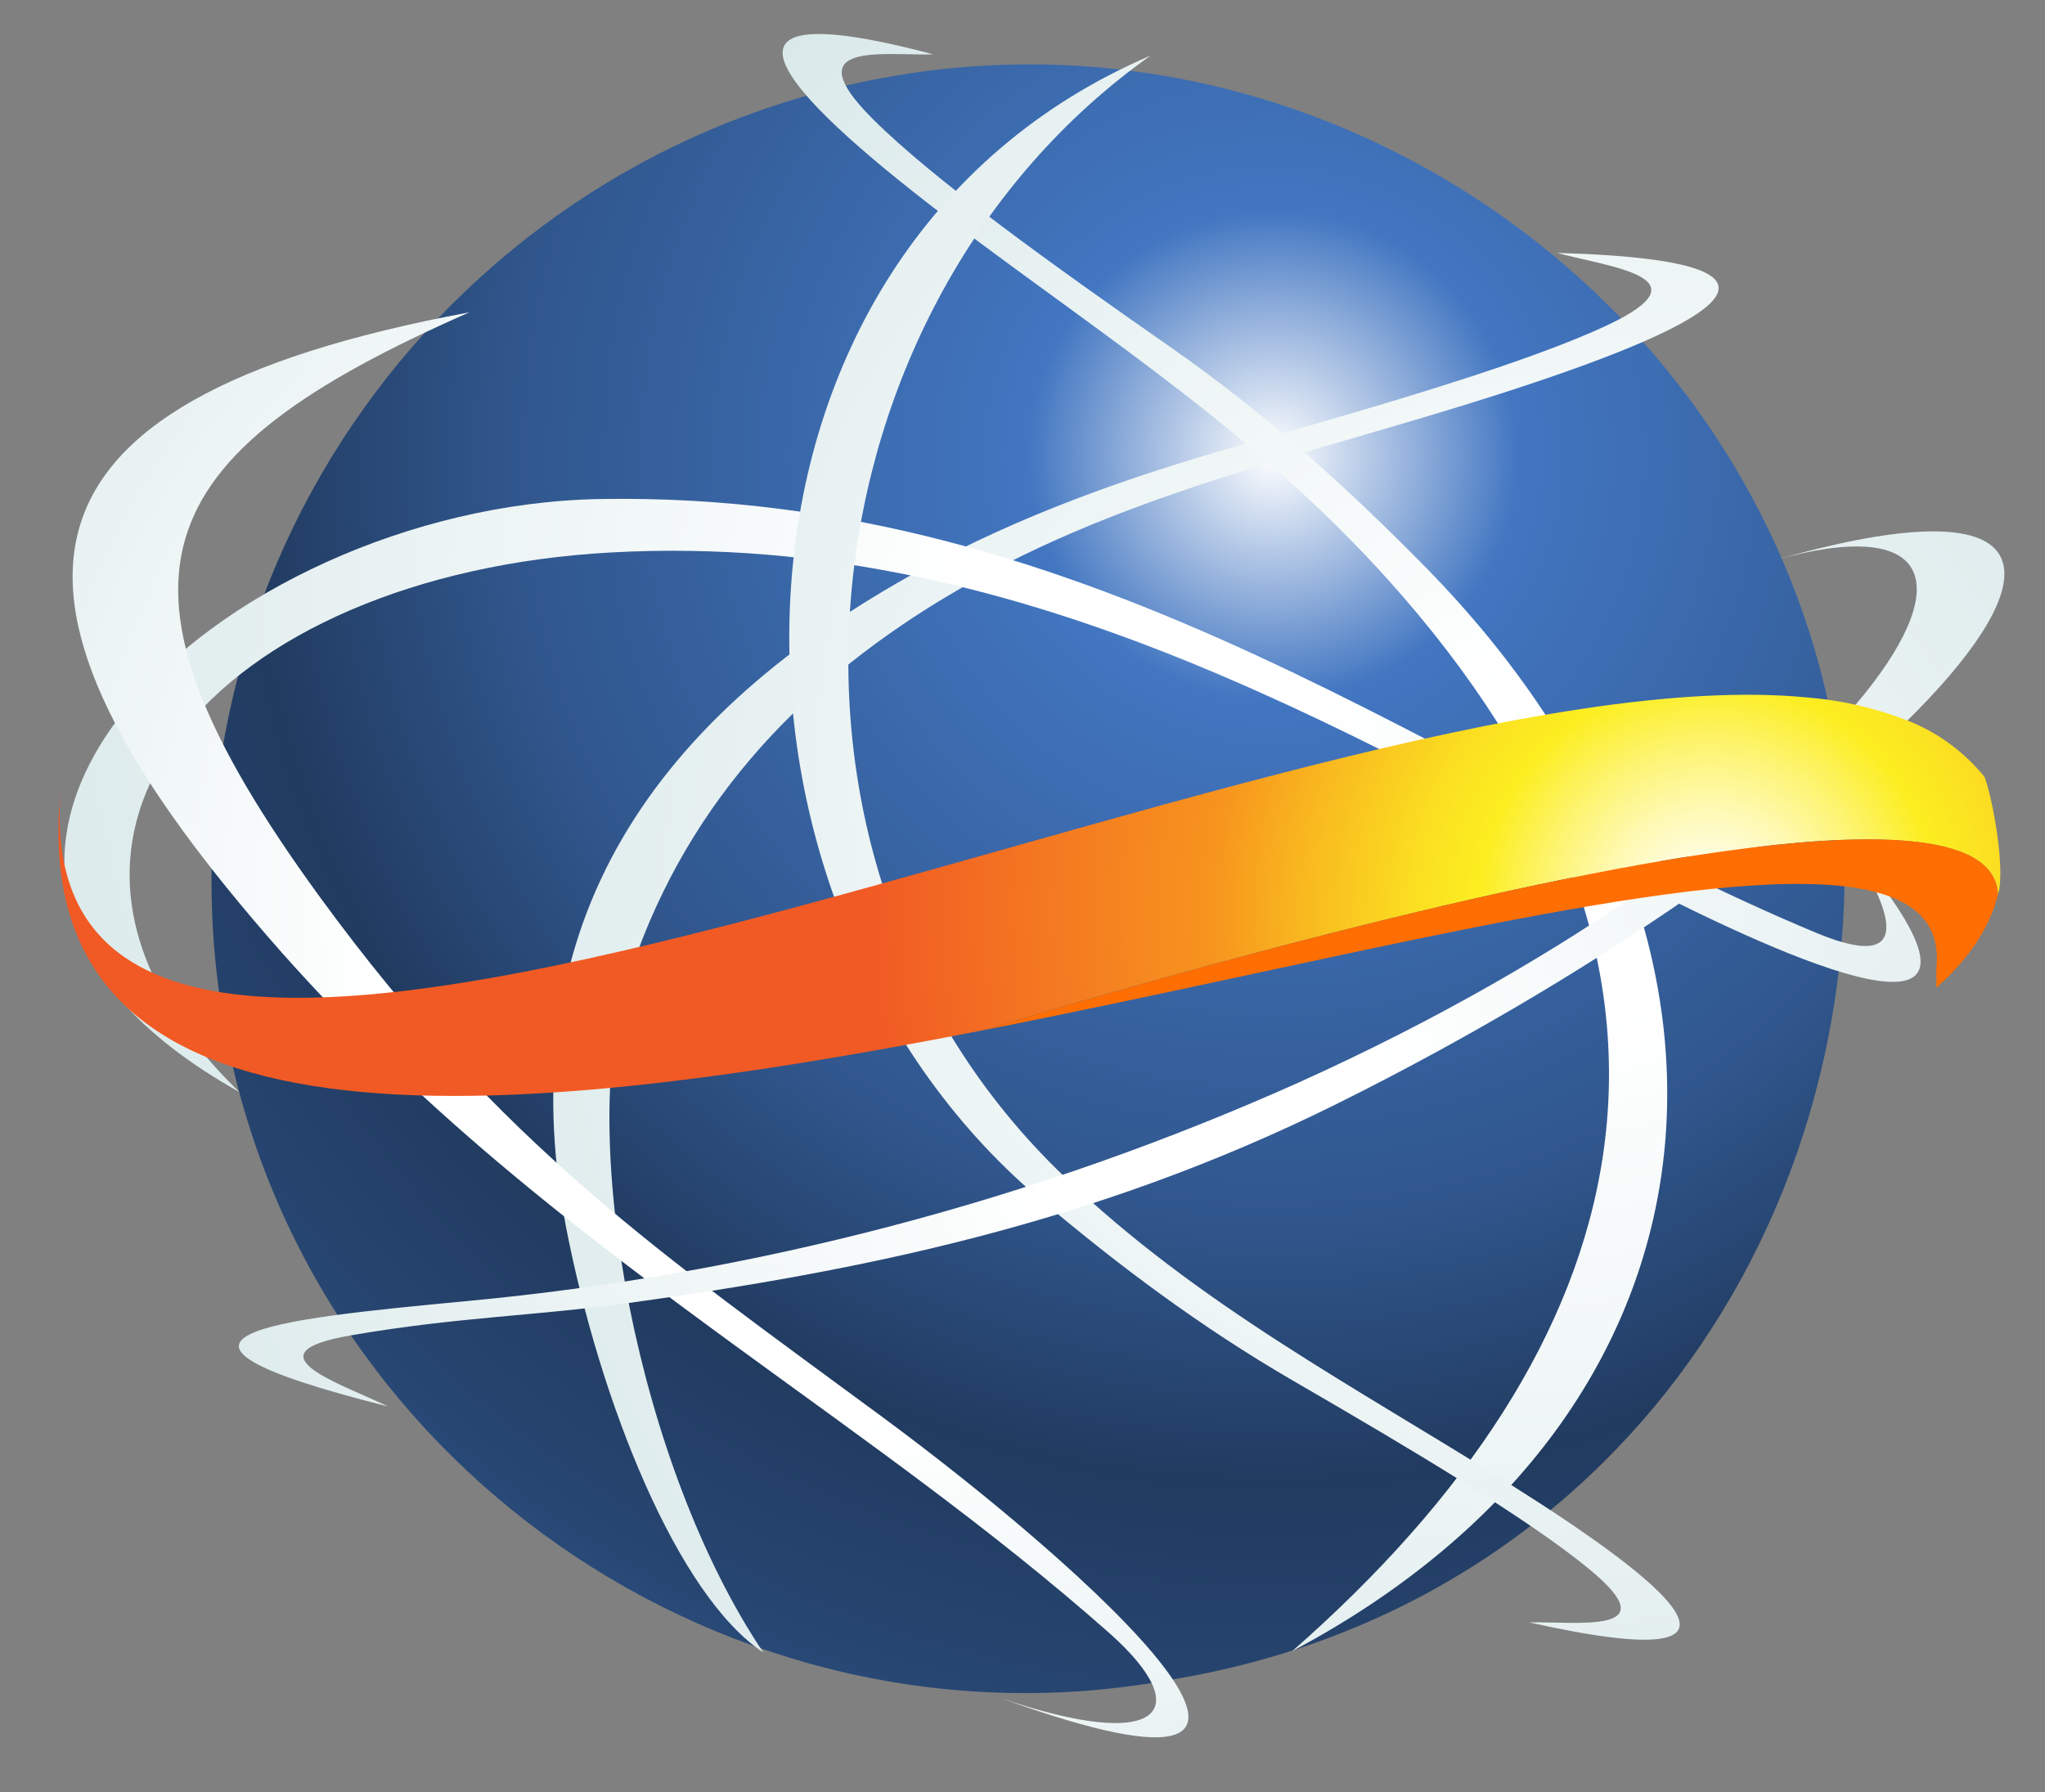 <?xml version="1.0" encoding="utf-8"?>
<!-- Generator: Adobe Illustrator 28.3.0, SVG Export Plug-In . SVG Version: 6.00 Build 0)  -->
<svg version="1.1" id="Layer_1" xmlns="http://www.w3.org/2000/svg" xmlns:xlink="http://www.w3.org/1999/xlink" x="0px" y="0px"
	 viewBox="0 0 443.162 388.464" style="enable-background:new 0 0 443.162 388.464;" xml:space="preserve">
<rect x="0" y="0" width="443.162" height="388.464" fill="#808080" stroke="none"/>
<style type="text/css">
	.st0{enable-background:new    ;}
	.st1{fill-rule:evenodd;clip-rule:evenodd;fill:url(#SVGID_1_);}
	.st2{fill:url(#SVGID_00000164497558548508954400000012738304425935474595_);}
	.st3{fill:url(#SVGID_00000038408228505411888030000018414820629784137147_);}
	.st4{fill:url(#SVGID_00000025410081043395452730000016296086271173044614_);}
	.st5{fill:url(#SVGID_00000049917348512940797110000011150712292252703423_);}
	.st6{fill:url(#SVGID_00000039830733624692844360000009094799759236881806_);}
	.st7{fill:url(#SVGID_00000142134685311533832280000018005857281725198232_);}
	.st8{fill:url(#SVGID_00000022548294594142444250000000973450169379410332_);}
	.st9{fill:#FF6E02;}
</style>
<g class="st0">
	<g id="Layer_1_00000092452077057639887870000001127442504901436321_">
		
			<radialGradient id="SVGID_1_" cx="275.896" cy="327.023" r="353.351" gradientTransform="matrix(1 0 0 -1 0 425.707)" gradientUnits="userSpaceOnUse">
			<stop  offset="0" style="stop-color:#FFFFFF"/>
			<stop  offset="0.15" style="stop-color:#4276C1"/>
			<stop  offset="0.471" style="stop-color:#30568C"/>
			<stop  offset="0.63" style="stop-color:#213B60"/>
			<stop  offset="0.78" style="stop-color:#274672"/>
			<stop  offset="1" style="stop-color:#3E70B7"/>
		</radialGradient>
		<path class="st1" d="M193.388,16.515C97.105,33.165,31.982,124.56,48.36,220.783s109.87,160.811,205.172,143.302
			c100.795-16.4,157.943-109.315,144.214-203.759C381.921,66.539,289.671-0.136,193.388,16.515z"/>
		
			<radialGradient id="SVGID_00000180361664523987109810000007217333130551584442_" cx="349.696" cy="219.224" r="275.334" gradientTransform="matrix(1 0 0 -1 0 425.707)" gradientUnits="userSpaceOnUse">
			<stop  offset="0" style="stop-color:#FFFFFF"/>
			<stop  offset="0.15" style="stop-color:#FFFFFF"/>
			<stop  offset="1" style="stop-color:#DAE9EA"/>
		</radialGradient>
		<path style="fill:url(#SVGID_00000180361664523987109810000007217333130551584442_);" d="M337.414,54.815
			c63.589,1.804,29.015,17.243-12.55,30.607c-41.582,13.369-83.309,21.646-121.133,44.719
			c-30.897,18.846-56.332,45.241-68.177,83.888c-10.208,33.304,2.633,103.648,29.868,144.12
			c-18.521-12.2-35.346-54.019-42.754-92.166c-12.838-66.113,19.84-111.263,76.748-142.434
			c21.516-11.786,44.984-20.169,69.411-27.056c30.534-8.61,62.667-18.052,79.647-26.089
			C370.253,60.093,348.742,57.891,337.414,54.815z"/>
		
			<radialGradient id="SVGID_00000168839830303432074810000005015890794516582311_" cx="342.106" cy="243.101" r="245.892" gradientTransform="matrix(1 0 0 -1 0 425.707)" gradientUnits="userSpaceOnUse">
			<stop  offset="0" style="stop-color:#FFFFFF"/>
			<stop  offset="0.15" style="stop-color:#FFFFFF"/>
			<stop  offset="1" style="stop-color:#DAE9EA"/>
		</radialGradient>
		<path style="fill:url(#SVGID_00000168839830303432074810000005015890794516582311_);" d="M202.245,11.783
			c-56.532-15.002-29.357,10.976,4.439,36.565c33.81,25.599,67.874,46.951,97.242,80.84
			c72.635,83.817,51.243,162.788-23.879,228.657c98.535-52.337,106.47-155.724,29.118-234.66
			c-17.161-17.512-35.339-33.887-55.41-47.875c-25.088-17.489-51.409-36.306-64.656-49.557
			C172.107,8.753,191.576,12.098,202.245,11.783z"/>
		
			<radialGradient id="SVGID_00000156551424744072602060000009750588296794902433_" cx="251.28" cy="293.131" r="259.121" gradientTransform="matrix(1 0 0 -1 0 425.707)" gradientUnits="userSpaceOnUse">
			<stop  offset="0" style="stop-color:#FFFFFF"/>
			<stop  offset="0.15" style="stop-color:#FFFFFF"/>
			<stop  offset="1" style="stop-color:#DAE9EA"/>
		</radialGradient>
		<path style="fill:url(#SVGID_00000156551424744072602060000009750588296794902433_);" d="M400.471,182.726
			c36.915,43.492,2.429,32.469-37.392,12.732c-64.415-31.929-138.225-80.766-230.536-75.729
			C47.225,124.385-4.936,181.611,51.87,236.681c-89.179-49.924-3.715-127.102,78.165-128.525
			c107.663-1.871,183.491,60.754,263.68,94.075C416.962,211.892,408.377,194.436,400.471,182.726z"/>
		
			<radialGradient id="SVGID_00000145045386323536962620000007739516817141548945_" cx="189.823" cy="225.219" r="247.568" gradientTransform="matrix(1 0 0 -1 0 425.707)" gradientUnits="userSpaceOnUse">
			<stop  offset="0" style="stop-color:#FFFFFF"/>
			<stop  offset="0.43" style="stop-color:#FFFFFF"/>
			<stop  offset="1" style="stop-color:#DAE9EA"/>
		</radialGradient>
		<path style="fill:url(#SVGID_00000145045386323536962620000007739516817141548945_);" d="M216.673,367.966
			c84.744,30.73,18.21-28.623-25.286-60.725c-47.861-35.32-82.639-58.792-121.963-112.683
			c-50.465-69.16-38.417-95.774,32.294-126.87C-2.986,87.168-5.133,130.154,58.038,203.001c32.35,37.304,66.886,63.548,102.455,89.5
			c26.932,19.649,54.308,38.81,79.783,61.337C259.517,370.85,251.693,380.001,216.673,367.966z"/>
		
			<radialGradient id="SVGID_00000165203372955806774290000005206908460107597716_" cx="331.179" cy="259.169" r="247.587" gradientTransform="matrix(1 0 0 -1 0 425.707)" gradientUnits="userSpaceOnUse">
			<stop  offset="0" style="stop-color:#FFFFFF"/>
			<stop  offset="0.15" style="stop-color:#FFFFFF"/>
			<stop  offset="1" style="stop-color:#DAE9EA"/>
		</radialGradient>
		<path style="fill:url(#SVGID_00000165203372955806774290000005206908460107597716_);" d="M331.362,351.622
			c56.425,12.612,29.433-8.823-4.184-29.977c-33.629-21.163-67.543-38.848-96.672-66.775
			c-72.046-69.072-56.73-189.307,18.851-242.831c-98.899,42.306-100.93,182.618-24.133,247.719
			c17.038,14.443,35.101,27.96,55.073,39.534c24.966,14.469,51.154,30.033,64.308,40.963
			C361.478,354.276,342.033,351.423,331.362,351.622z"/>
		
			<radialGradient id="SVGID_00000014632905905420582080000004830205175110397364_" cx="262.152" cy="185.347" r="244.776" gradientTransform="matrix(1 0 0 -1 0 425.707)" gradientUnits="userSpaceOnUse">
			<stop  offset="0" style="stop-color:#FFFFFF"/>
			<stop  offset="0.15" style="stop-color:#FFFFFF"/>
			<stop  offset="1" style="stop-color:#DAE9EA"/>
		</radialGradient>
		<path style="fill:url(#SVGID_00000014632905905420582080000004830205175110397364_);" d="M84.055,304.815
			c-60.726-15.239-24.658-18.867,17.11-22.828c62.246-5.815,123.117-21.805,180.185-47.332
			c121.395-54.74,171.614-132.434,103.152-113.233c107.224-30.625,25.646,58.047-94.954,117.893
			c-52.616,26.11-103.474,36.202-153.302,43.086c-20.836,2.878-36.988,3.011-60.224,7.018
			C53.414,293.316,73.692,299.802,84.055,304.815z"/>
		
			<radialGradient id="SVGID_00000091736521642119652670000005196967030260734646_" cx="370.144" cy="228.681" r="182.657" gradientTransform="matrix(1 0 0 -1 0 425.707)" gradientUnits="userSpaceOnUse">
			<stop  offset="0" style="stop-color:#FFFFFF"/>
			<stop  offset="0.026" style="stop-color:#FFFEF5"/>
			<stop  offset="0.069" style="stop-color:#FEFCDA"/>
			<stop  offset="0.126" style="stop-color:#FEF9AE"/>
			<stop  offset="0.193" style="stop-color:#FDF471"/>
			<stop  offset="0.268" style="stop-color:#FCEE24"/>
			<stop  offset="0.271" style="stop-color:#FCEE21"/>
			<stop  offset="0.339" style="stop-color:#FBE121"/>
			<stop  offset="0.466" style="stop-color:#F9BD1F"/>
			<stop  offset="0.595" style="stop-color:#F7931E"/>
			<stop  offset="0.929" style="stop-color:#F26423"/>
			<stop  offset="1" style="stop-color:#F15A24"/>
		</radialGradient>
		<path style="fill:url(#SVGID_00000091736521642119652670000005196967030260734646_);" d="M430.051,168.373
			c-4.509-5.56-10.409-9.828-17.102-12.368c-6.787-2.606-13.91-4.231-21.155-4.827C279.448,140.119,5.342,286.976,13.076,172.107
			c-7.695,81.272,95.653,71.636,200.066,51.157c39.998-12.056,130.392-37.849,181.946-41.025c9.063-0.563,16.923-0.417,23.101,0.617
			c9.096,1.525,14.544,5.006,14.775,11.059c0.124-0.493,0.243-0.985,0.348-1.499C434.218,185.123,431.3,171.301,430.051,168.373z"/>
		<path class="st9" d="M418.188,182.855c-6.178-1.034-14.038-1.18-23.101-0.617c-51.554,3.176-141.948,28.969-181.946,41.025
			c71.959-14.11,144.417-33.37,181.412-31.575c16.832,0.811,26.321,5.987,25.081,17.988c0.012,1.468,0.012,2.93,0,4.386
			c0.045-0.039,0.091-0.078,0.138-0.124c5.494-4.972,10.996-11.371,13.191-20.026C432.732,187.861,427.284,184.38,418.188,182.855z"
			/>
	</g>
</g>
</svg>
